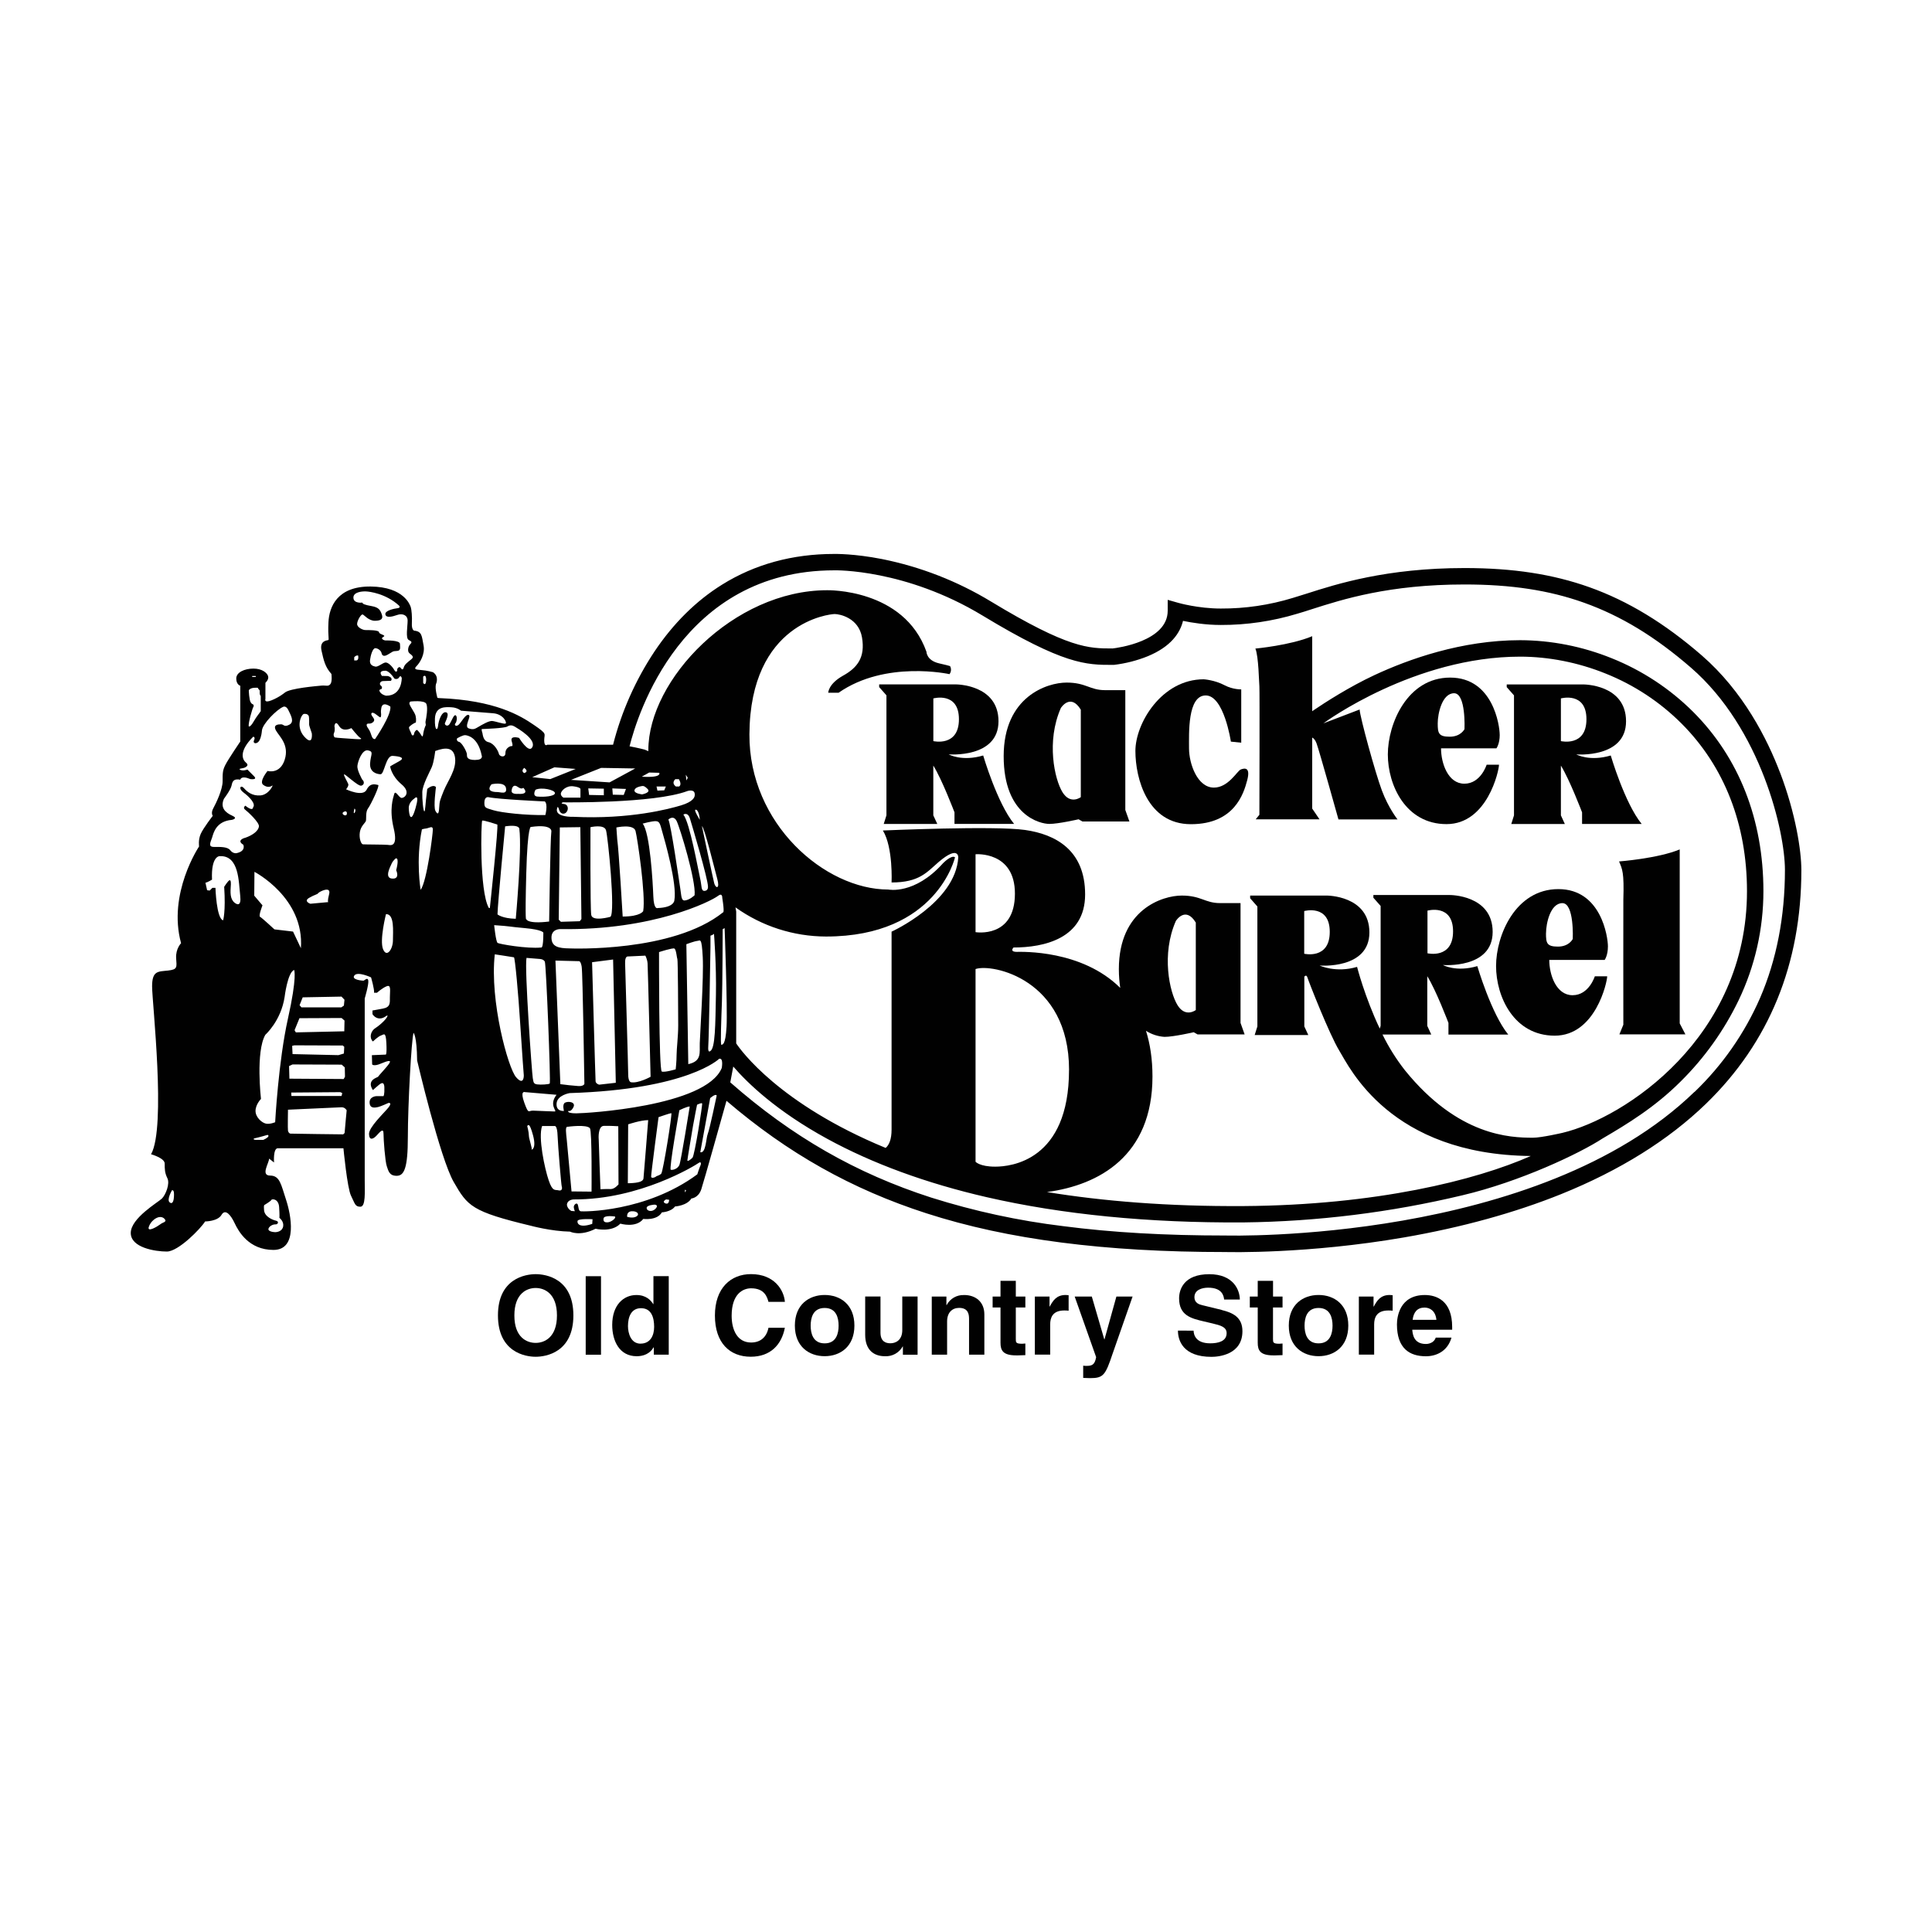 <?xml version="1.0" encoding="UTF-8"?>
<svg id="Layer_1" data-name="Layer 1" xmlns="http://www.w3.org/2000/svg" viewBox="0 0 500 500">
  <defs>
    <style>
      .cls-1 {
        fill: #010101;
      }
    </style>
  </defs>
  <path class="cls-1" d="M406.98,257.56c-4.24,0-6.03-5.29-6.03-9.14h14.34s.84-1.14.84-3.5-1.69-14.82-12.82-14.82-16.13,11.99-16.13,19.91,4.62,18.02,15.18,18.02,13.58-13.88,13.58-15.37h-3.2s-1.51,4.9-5.75,4.9ZM400.11,241.52c0-2.56,1.13-7.79,4.24-7.79,3.1.01,2.68,9.27,2.68,9.27,0,0-.92,1.98-3.83,1.98s-3.1-.92-3.1-3.46Z"/>
  <path class="cls-1" d="M291.23,209.62v-31.01h-5.3c-3.89-.01-4.88-1.96-9.9-1.96s-16.28,3.61-16.28,19.04,9.48,17.54,11.82,17.54,7.57-1.2,7.57-1.2l.98.57h12.17l-1.06-2.98ZM279.71,206.3s-2.68,2.05-4.74-1.28c-2.05-3.32-4.24-13.15-.42-21.79,0,0,2.47-3.96,5.16.43h0v22.64Z"/>
  <path class="cls-1" d="M424.86,213.23c-4.39-5.38-8-17.71-8-17.71-5.52,1.63-8.92-.28-8.92-.28,0,0,12.88,1.06,12.88-8.56s-11.1-9.55-11.1-9.55h-19.78v.7l1.88,2.13v31.06l-.7,2.23h13.86l-1.02-2.23v-12.88c2.25,3.61,5.48,12.1,5.48,12.1v3h15.43ZM403.96,191.8v-11.05s6.61-1.83,6.61,5.39-6.61,5.66-6.61,5.66Z"/>
  <g>
    <path class="cls-1" d="M321.09,199.16c-.92.35-3.18,4.67-6.93,4.67-4.31,0-6.44-6.24-6.44-10.13s-.42-13.72,4.32-13.72,6.51,11.95,6.51,11.95l2.68.28v-13.8s-2.13.07-4.27-1.05c-2.63-1.4-5.44-1.56-5.44-1.56-10.89,0-17.68,11.4-17.68,18.54s3.12,18.96,14.36,18.96,13.65-7.85,14.58-11.39c.92-3.53-.78-3.11-1.7-2.76Z"/>
    <polygon class="cls-1" points="434.71 219.83 434.71 219.83 434.71 219.83 434.71 219.83"/>
    <path class="cls-1" d="M436.18,267.69l-1.47-2.83v-45.03c-5.66,2.35-15.7,3.11-15.7,3.11.84,1.98,1.34,2.83,1.11,9.9-.03.85,0,32.35,0,32.35l-1.02,2.5h17.08Z"/>
    <path class="cls-1" d="M388.12,190.16c0-2.35-1.7-14.8-12.82-14.8s-16.13,11.97-16.13,19.9,4.62,18.02,15.19,18.02,13.58-13.86,13.58-15.37h-3.2s-1.52,4.91-5.76,4.91-6.04-5.29-6.04-9.16h14.34s.85-1.13.85-3.5ZM379.02,188.68h0s-.93,1.98-3.83,1.98-3.11-.92-3.11-3.46,1.14-7.79,4.24-7.79c3.11.01,2.69,9.27,2.69,9.27Z"/>
  </g>
  <path class="cls-1" d="M245.53,195.23s12.88,1.06,12.88-8.56-11.1-9.55-11.1-9.55h-19.78v.7l1.88,2.13v31.06l-.7,2.23h13.86l-1.03-2.23v-12.88c2.26,3.61,5.48,12.1,5.48,12.1v3h15.43c-4.39-5.38-8-17.71-8-17.71-5.51,1.63-8.91-.28-8.91-.28ZM241.55,191.8v-11.05s6.62-1.83,6.62,5.39-6.62,5.66-6.62,5.66Z"/>
  <path class="cls-1" d="M460.67,199.95h0c-3.3-8.7-9.51-21.01-20.28-30.35-9.6-8.32-19.1-14.09-29.08-17.64-9.48-3.37-19.75-4.95-32.29-4.95-20.19,0-33.1,4.13-40.8,6.6-1.38.44-2.58.81-3.64,1.13-6.04,1.85-12.33,2.78-18.65,2.75-5.83,0-10.97-1.46-11.01-1.48l-2.72-.77v2.82c0,7.92-13.06,9.63-14.26,9.76h-.1c-6.07,0-11.31,0-31.36-12.14-8.7-5.28-18.25-9-28.23-11-7.24-1.41-11.97-1.32-12.38-1.32-10.77,0-20.52,2.67-28.96,7.92-6.75,4.19-12.64,10.03-17.54,17.34-4.9,7.38-8.52,15.53-10.71,24.11h-17.03s-.79.67-.79-1.14.94-1.51-2.64-3.96c-3.58-2.46-10.1-6.39-24.44-6.96,0,0-.44,0-.57-.1,0,0-.67-2.35-.37-3.5,0,0,.94-1.98-.76-3.1,0,0-1.61-.48-3.1-.57-1.52-.09-1.89-.28-1.14-1.03.76-.76,2.26-3.02,1.79-5.39-.46-2.35-.37-3.58-2.44-3.77,0,0-.67-.19-.58-1.89.1-1.69-.09-3.58-.27-4.14s-1.7-5.29-10.38-5.39c-8.68-.09-10.75,5.29-10.94,9.25-.19,3.96.28,4.52-.09,4.62-.37.09-2.26.19-1.7,2.73.57,2.56.94,4.24,2.56,6.03,0,0,.27,1.99-.28,2.64-.57.67-1.04.28-2.26.37-1.23.12-8.21.69-9.53,1.82,0,0-1.31,1.13-3.4,1.98-2.08.85-1.61-.37-1.61-.37v-4.15s1-.87.67-1.79c-.28-.79-1.52-1.89-3.78-1.89s-4.44.95-4.44,2.56,1.04,1.88,1.04,1.88v14.43s-3.16,4.66-3.87,6.08c-.71,1.41-.7,2.12-.7,4.24s-1.7,5.66-2.4,6.94c-.71,1.27-.15,1.98-.15,1.98,0,0-2.41,3.1-3.11,4.66-.7,1.56-.43,3.26-.43,3.26,0,0-8.19,12.16-4.66,25.04,0,0-1.41,1.41-1.28,3.83.15,2.4.43,2.97-2.12,3.25-2.55.28-4.1,0-4.1,4.1s3.68,36.51-.27,43.44c0,0,3.53.98,3.53,2.4s0,2.4.7,3.81c.7,1.41-.43,4.26-1.41,5.25-1,.98-8.07,5.08-8.07,8.91s6.36,4.81,9.34,4.81,8.77-5.94,9.9-7.79c0,0,3.25,0,4.24-1.69.98-1.7,2.4,0,3.4,2.13,1,2.13,3.68,6.93,10.05,6.93s4.52-9.19,3.25-13.02c-1.27-3.81-1.56-6.22-4.1-6.22s-.28-3.25-.28-4.39l1.28,1s-.28-3.68.98-3.68h16.98s.98,10.32,1.97,12.3c1,1.98,1,2.83,2.41,2.83s1.13-3.83,1.13-6.8v-47.1s1.05-3.53.93-4.6c-.15-1.06-1,0-1.28,0s-3.18-.22-2.33-1.35c.85-1.13,4.32.5,4.32.5,0,0,.92,3.18.77,3.97h.77s1.41-1.28,2.56-1.7c1.13-.42.77,1.27.77,2.83s.15,2.61-1.83,2.98l-2.68.49v.93s.63,1.13,1.9,1.13,2.06-1.2,1.98-.63c-.08.57-1.7,2.2-3.11,3.11-1.41.92-1.56,2.68-.65,3.47,0,0,1.41-1.35,2.13-1.56.71-.22,1.2-1.06,1.35,1.98.15,3.04-.15,2.98-.15,2.98l-3.6.15.07,2.4s.43.57,2.26-.22c1.83-.77,2.76-.98,2.18-.07-.57.92-2.83,3.25-2.9,3.46-.07.22-3.11.78-1.35,3.47,0,0,1.35-1.2,1.56-1.35.22-.14,1.35-1.27,1.41.65.07,1.91-.22,2.26-.22,2.26h-1.83s-1.84.07-1.77,1.69c.07,1.63,1.48,1.28,2.18,1.14.7-.15,2.68-1.06,2.68-1.06,0,0,1.13-.22,0,1.2-1.13,1.41-5.09,5.09-5.01,6.86.07,1.77,1.13,1.28,1.98.35.85-.92,1.77-2.05,1.77-.49s.42,7.25.85,8.45c.42,1.2.63,2.48,2.55,2.48s2.9-1.9,2.9-10.04.93-25.4,1.48-26.96c0,0,.85.78.92,7.15,0,0,5.9,25.25,9.48,31.47,3.58,6.22,4.62,7.64,20,11.32,0,0,5.18,1.41,10.1,1.51,0,0,2.55,1.32,6.6-.75,0,0,4.15,1.04,6.41-1.32,0,0,4.05,1.22,5.94-1.22,0,0,3.58.48,4.81-1.7,0,0,2.35-.1,3.4-1.52,0,0,3.11-.19,4.24-2.07,0,0,1.8-.1,2.56-2.37.7-2.11,5.83-20.43,6.52-22.91,15.89,13.6,32.43,22.88,51.72,29.11,10.66,3.44,22.09,5.91,34.93,7.57,12.78,1.65,26.68,2.46,42.51,2.46.95.02,21.24.52,46.18-3.78,14.94-2.59,28.63-6.36,40.7-11.22,15.14-6.11,27.74-13.97,37.44-23.36,16.39-15.87,24.7-36.24,24.7-60.53-.01-4.95-1.45-14.5-5.5-25.17ZM41.45,316.87c-.74.57-3.4,2.14-2.95.68.45-1.46,1.91-2.59,2.95-2.59s1.37.85,1.37.85c.02.54-.65.49-1.37,1.06ZM45.02,309.62c-.02.81-.26,2.23-1.11,1.55-.85-.68.62-3.16.62-3.16.54-.02.52.78.49,1.61ZM164.4,198.88l-6.64,3.6-9.98-.65,7.79-3.1,8.84.15ZM175.73,203.55h-.81c-1.29-.97-.14-1.9-.14-1.9h.92s0,.01,0,.01c.89,1.51.03,1.89.03,1.89ZM177.85,204.74s1.63-.57,1.91.5c.28,1.06-.42,2.25-3.47,3.18-3.04.92-13.3,3.67-27.86,2.97,0,0-5.03.23-4.24-2.25,0,0,.15-.84.5.42.29,1.1,1.28,1.27,1.83.71.75-.78.5-2.13-.57-2.2,0,0-1.13-.09-.28-.43h0s23.42.35,32.19-2.9ZM177.49,200.5l.5.78-.35.7-.15-1.48ZM183.22,229.42s.14,1.06-.85,1.14c-1,.07-.7-1.2-1.2-3.33-.5-2.13-2.63-14.29-4.31-16.42h0s1.13-.77,1.69,1c.55,1.77,4.67,15.63,4.67,17.61ZM179.97,209.56c.43-.16,1,.7,1.14,2.61,0,0-1.56-2.48-1.14-2.61ZM187.14,236.1c-13.02,10.47-39.64,9.35-39.64,9.35-3.06-.03-4.74-.46-4.78-2.76-.05-2.3,2.24-2.24,2.24-2.24,24.15.37,39.11-7.24,40.85-8.59,1.18-.92,1.11.48,1.11.48.63,3.94.22,3.77.22,3.77ZM183.86,242.16h0s0,0,0,0c0,0,.78-.27.92-.49,0,0,.65,8.14.5,15.78-.15,7.64-.15,13.93-1.48,14.57,0,0-.65.65-.5-1.27.15-1.91.57-23.7.57-25.75v-2.84h0ZM178.13,275.4l-.5-31.04h0s2.06-.78,2.83-.85,1.13-1.06,1.41,4.18c.28,5.23-.7,19.81-.77,22.27-.08,2.48.57,4.67-2.98,5.44ZM170.56,246.4s3.47-1.13,3.96-.92c.5.22.65,2.56.78,2.68.15.15.22,14.36.22,17.19s-.42,6.09-.42,7.71-.23,3.68-.23,3.68c0,0-2.83.85-3.6.57-.78-.28-.71-30.91-.71-30.91h0ZM167.02,247.33s.5.92.57,1.98c.08,1.06.78,29.36.78,29.36,0,0-3.18,1.77-5.09,1.41,0,0-.7-.08-.7-1.98s-.78-27.45-.78-28.01-.22-2.34.57-2.55h0s4.66-.22,4.66-.22ZM159.38,280.22l-4.32.49s-.84-.22-.92-.85c-.06-.63-.91-30.84-.91-30.84l5.44-.7.7,31.91ZM151.24,280.5s-.15.65-1.56.57c-1.56-.12-3.11-.28-4.66-.49l-1.27-31.98,6.01.15s.5-.23.78,1.41c.27,1.63.7,30.34.7,30.34ZM140.99,207.4c.88.74.15,3.53.15,3.53-4.99.1-11.32-.6-13.41-1.23-2.08-.65-2.41-.54-2.37-2.09.05-1.55,1.06-1.3,1.06-1.3,2.66.57,14.58,1.1,14.57,1.1ZM127.2,202.97s3.43-.78,3.75.98c.32,1.77-1.38,1.03-2.3,1.03s-2.93-.18-1.45-2.01ZM135.41,203.87s1.91,1.79-1.35,1.58c0,0-1.73.18-1.66-.78.08-.95.53-1.8,1.6-1.02,1.06.77,1.41.22,1.41.22ZM135.69,198.73c1.35,1.06-.07,1.34-.07,1.34-.93-.63.07-1.34.07-1.34ZM130.73,213.86h0c3.89-.57,3.69.7,3.68.71.7,5.46-.93,23.21-.93,23.21-3.53-.08-4.73-1.14-4.73-1.14.07-2.98,1.98-22.78,1.98-22.78ZM135.88,240.2c4.57.41,4.74,1.18,4.74,1.18,0,4.27-.54,3.83-.54,3.83-3.67.38-10.85-.89-11.3-1.18-.45-.28-.89-4.6-.89-4.6h0c4.71.31,3.41.37,7.99.77ZM136.26,247.9l3.33.27s1.06,0,1.41.7,1.56,31.34,1.27,31.55c-.28.22-2.26.35-3.25.22-1-.15-.93-.57-1.14-1.63-.2-1.05-2.18-28.5-1.62-31.11h0ZM142.12,238.49c-5.79.7-5.93-.65-5.93-.65,0,0-.35,1.71,0-11.6.35-13.3,1.27-12.23,1.27-12.23h0c5.52-.78,5.23,1.13,5.23,1.14-.28,1.83-.57,23.34-.57,23.34ZM139.12,206.16c-1.52-.14-.53-1.77-.53-1.77,1.56-.74,5.06.03,5.03.88-.05.85-2.97,1.03-4.49.88ZM144.6,237.99l.28-23.85,5.31-.07.28,23.77-.42.57-4.89.15-.57-.57ZM152.81,214.08s3.53-.85,4.02.77c.5,1.63,2.48,21.37,1.14,22.42,0,0-4.67,1.34-4.96-.5-.28-1.82-.2-22.69-.2-22.69ZM174.52,233.02s0,1.83-4.31,1.98c0,0-1,.57-1.13-3.04-.14-3.6-.85-16.47-2.76-18.81,0,0,2.48-.7,3.47-.63.98.07,1.06.85,1.63,2.83.57,1.98,3.89,13.5,3.1,17.68ZM172.97,212.1h0s1.27-1.27,2.13.35c.84,1.64,5.08,15.56,4.66,19.24,0,0-1.27,1.24-2.55,1.35-.93.07-.85-1.2-1.14-2.98-.27-1.77-2.47-16.97-3.1-17.96ZM166.46,235.79s-.65,1.41-5.31,1.41c0,0-1-17.25-1.41-19.94l-.22-3.11s4.46-1,4.96.92c.49,1.91,2.68,16.63,1.98,20.72ZM184.84,228.59c-.35-1.35-3.18-14.79-3.18-14.79h0s0,0,0,0c.63.28,3.19,10.75,3.95,13.59.79,2.83-.42,2.54-.77,1.2ZM150.22,204.21v2.22h-4.39s-.77-.42-.68-1.1c.11-.68,1.38-2.09,3.26-1.83,1.88.25,1.81.71,1.81.71h0ZM152.24,204.04l4.03.07v1.7l-3.81-.08-.22-1.69ZM158.47,204.04l3.53.14-.58,1.55-2.83-.07-.12-1.62ZM171.91,204.54l-1.77.07-.23-1.06h2.41l-.42,1ZM166.11,200.99l1.9-1.06,2.6.07s.86,1.35-4.5,1ZM167.58,204.17c1,.98-1.41,1.41-1.41,1.41,0,0-1.97-.2-1.97-.98s1.41-1.06,1.41-1.06h0c.77-.15.98-.35,1.97.63ZM143.48,198.58l5.51.42-6.58,2.63-4.67-.5,5.74-2.55ZM133.31,188.11c.7.42,5.81,3.36,4.35,5.41-.94,1.35-3.32-2.55-3.32-2.55,0,0-2.4-.74-1.91.86.49,1.6,0,1.2-.25,1.27-.24.07-1.41.53-1.38,1.8s-1.52.96-1.69.18c-.18-.78-1.23-2.69-2.69-3.01-1.46-.32-1.48-2.12-1.58-2.4-.11-.28-.36-1.17.03-1h0s5.73-.18,6.43-.65c.7-.45,1.31-.35,2.01.08ZM109.52,175.1c.88-.85.88,1.14.63,1.71-.25.57-.63-.08-.63-.08v-1.63ZM86.46,189.65c.32-.7.09-1.74.09-1.74,0,0,.19-1.7,1.22,0,1.04,1.69,3.16.52,3.16.52,0,0,1.7,2.16,2.26,2.5.57.33.37.46-1.41.33-1.78-.15-4.75-.29-5.18-.43h0s0,0,0,0h0s-.46-.48-.14-1.18ZM91.67,170.92v-.83c.5-.58,1.01-.45,1.01-.45.25,1.26-.44,1.28-.44,1.28h-.57ZM88.39,257.93l.76.8-.15,1.52-.67.46h-10.32l-.48-.57.81-2.03,10.04-.19ZM74.9,279.16l-.09-3.26.89-.42,12.73.05.8.71.05,2.41-.33.6-14.06-.09ZM88.58,282.89l-.19.75h-12.97l-.05-.89,12.73-.1.48.25ZM65.8,231.81l.05-6.18s12.97,6.7,12.02,19.76l-2.03-4.3-4.82-.57s-3.25-3.02-3.72-3.25c-.45-.24.63-2.97.63-2.97l-2.13-2.5ZM88.72,270.58l.37.33-.09,1.74-1.41.42-11.88-.27-.1-2.13.57-.14,12.55.05ZM76.23,266.62l1.27-3.11,10.9-.05.76.66-.06,2.78-12.54.28-.33-.57ZM82.35,231.15c.24-.37,3.41-1.98,2.83.24-.49,1.91-.27,2.07-.2,2.07h.02s0,0,0,0c0,0,0,0-.02,0l-4.66.43s-1.84-.62-.33-1.52c1.52-.89,2.13-.85,2.35-1.22ZM78.68,184.75c.65-.06,1.17.18,1.27.75.09.57.05,1.94.05,1.94-.05.33.71,2.26.71,2.42,0,.12.33,3.34-1.98.75-2.31-2.6-.71-5.81-.05-5.85ZM65.27,174.95h.92v.25h-.92v-.25ZM65.6,182.43c-.08-.26-.29,0-.71-.65-.43-.63-.5-3.11-.5-3.11.42-.89,2.33-.67,2.33-.67,0,.18.46.63.46.63,0,0,.07.25.03.7-.03.46.27.81.27.81v3.9c-.49.77-.98,1.23-1.87,2.75-.88,1.52-1.23,1.2-1.23,1.2-.2-.81.98-4.74,1.17-5.01.18-.29.11-.33.05-.57ZM61.22,233.94c-1.52-.75-1.65-2.35-1.52-4.2.11-1.37.06-1.94-.27-1.94s-1.41,1.7-1.41,1.7c.42,6.55-.28,8.68-.28,8.68-1.74-.48-1.98-8.4-1.98-8.4h-.8l-.7.7-.66-.09-.43-1.94c.57-.1,1.7-.8,1.7-.8-.28-6.18,1.98-6.08,1.98-6.08,5.05-.24,4.9,6.58,5.32,10.28.33,2.83-.94,2.08-.94,2.08ZM63.32,216.84c-2.26.78-.35,1.77-.35,1.77,0,0,.78,1.7-1.84,2.2,0,0-.84.14-1.55-.78-.71-.92-2.61-.85-4.24-.85s-.78-1.34-.43-2.48c.35-1.13,1-4.16,5.09-4.52,0,0,1.73-.35.15-1.06-1.91-.85-3.19-2.12-2.2-4.39,0,0,1.77-2.33,1.99-3.47.22-1.13.57-1.77,2.25-1.48,0,0,.15-1.2,2.61-.15,0,0,1.98.28.92-.77-1.06-1.05-1.69-1.7-1.69-1.7,0,0-1.06.43-1.84.08-.77-.35.78-.35,1.28-.65.49-.28.92-.63.14-1.27-.78-.65-1.98-2.76,1.91-6.65,0,0,.65,0,.22.92-.43.93.92,1.14,1.48-.14,0,0,.42-.7.57-2.41.15-1.71,3.83-5.42,5.51-6.12,0,0,.75-.37,1.32.85.57,1.22,1.69,3.02.27,3.77-1.41.75-1.4-.09-2.15-.09s-2.17.09-1.32,1.61c.85,1.52,3.49,3.68,2.26,7.55-1.22,3.87-4.44,2.91-4.44,2.91,0,0-2.26,2.74-1.13,3.59,1.13.85,1.98.48,2.35.19.37-.28-.85,2.35-3.02,2.55-2.17.19-3.49-.94-4.32-1.89-.85-.94-1.52.1-.1,1.14,1.41,1.04,3.3,2.92,2.46,3.86,0,0,.05,1.18-2-.45,0,0-.7.5-.08,1,.65.49,3.75,3.32,3.61,4.38-.14,1.06-1.4,2.2-3.68,2.98ZM70.24,310.54c.09-.31,1.86-.37,2,1.87.15,2.24.07,2.77.07,2.77,0,0,1.18.87.98,2.16-.19,1.3-1.53,1.56-2.14,1.54-.61-.02-1.89-.25-1.66-.92.22-.67,1.18-1.13,1.81-1.09.63.05.98-.76.15-.95-.85-.19-2.98-1.02-3.11-2.73-.14-1.46.11-1.35.11-1.35h0s1.69-1.01,1.79-1.31ZM69.46,294.05c-.06.41-1.32.95-1.32.95h-1.77c-.81,0-1.05-.31-.25-.46.8-.16,2.97-.79,2.97-.79.15-.03.43-.1.37.31ZM71.21,290.43s-1.31.57-2.35.37c-1.04-.19-2.73-1.61-2.73-3.29s1.41-3.11,1.41-3.11c0,0-1.41-12.18,1.13-16.6,0,0,4.05-3.58,4.99-9.8,0,0,.76-6.33,2.46-6.98,0,0,.85,1.61-1.61,12.64-2.46,11.03-3.3,26.78-3.3,26.78ZM89.2,293.05c0,.33-.42.52-.42.52,0,0-13.36-.15-13.63-.19-.29-.05-.52-.33-.62-.75-.09-.43,0-5.44,0-5.44h0s12.87-.58,13.81-.63c.95-.05,1.38.79,1.38.79,0,0-.52,5.38-.52,5.7ZM89.75,210.74c-.14.51-.98.23-1.08-.19-.09-.43.7-.58.7-.58.29,0,.51.26.37.77ZM91.64,210.44c-.23-.03.09-1.18.09-1.18.48.19.14,1.21-.09,1.18ZM101.69,243.37c0,2.26-1.61,4.62-2.56,2.26-.94-2.35.76-9.05.76-9.05,2.26-.1,1.8,4.53,1.8,6.79ZM101.5,227.38c-2.13-.15-.48-3.08-.15-3.87.34-.8,1.09-1.37,1.09-1.37,1-.18.09,3.07.09,3.07,0,0,1.1,2.32-1.03,2.17ZM103.72,206.44c-.67-.37-1.41-1.98-1.7-.94s-1.32,3.9-.14,8.82c1.17,4.91-.71,4.44-1.52,4.33-.79-.09-5.99-.09-6.45-.14-.48-.06-1.04-1.61-.77-3.21.28-1.61,1.41-2.31,1.56-2.87.15-.57-.15-2.31.57-3.25.71-.94,3.11-5.99,2.59-6.03-.52-.06-1.98-.76-2.97,1.22-.98,1.98-5.33-.1-5.33-.1,0,0,.75-.85.57-1.37-.19-.51-1.23-2.21-1.09-2.49.15-.28,3.59,3.11,4.44,2.92.85-.18.85-1.13.28-1.55,0,0-1.37-2.41-1.27-3.53.09-1.13,1.22-4.39,2.77-4.05,1.56.33.67,1.04.52,3.35-.14,2.31,1.7,2.78,2.69,2.83,1,.05,1.37-4.91,3.16-4.76,1.79.12,3.4.46,1.65,1.4-1.74.94-2.31,1.32-2.31,1.32,0,0,.27,2.4,2.97,4.66,2.69,2.26.43,3.83-.24,3.44ZM96.84,186.25c-.09-.55-1.04-1.27-.67-1.69.38-.43,1.47.61,1.84.85.37.24.52.46.61-.19.09-.66-.17-.75.06-1.98.32-1.91,2.35-.37,2.35-.37.28,2.26-3.96,8.4-3.96,8.4-1.04.05-.8-1.41-1.74-2.69-.95-1.28-.15-1.37.28-1.32s1.32-.43,1.22-1ZM98.56,177.43c-.46-.31-.25-1.13.57-1.17l2.05-.07s.7-.77-.78-1.23l-1.55-.03s-1.17-1.34.81-1.34c0,0,.88-.25,2.44,2.05,0,0,.77.35,1.2-.35.42-.72.67.16.67.16h0s.14,4.6-4.03,4.6c0,0-1.53-.27-1.77-1.38,0,0,.14-.31.42-.31s.43-.61-.03-.93ZM104.5,172.74c-.25.77-.53.52-.85.06-.32-.45-.93.22-.85.53.07.32-.29.92-.78.03-.49-.88-1.6-2.01-2.3-1.9-.71.1-1.88,1.19-2.58,1.06-.7-.15-1.53-.46-1.38-1.7.15-1.23.7-3.11,1.38-3.07.67.02,1.48.61,1.62,1.32,0,0,.15,1.18,1.53.38,1.38-.77,1.23-.95,2.37-.98,1.13-.03.88-.85.85-1.84-.03-.98-3.57-.88-3.78-.88s-1.46-.42-.53-.92c.93-.49-1.06-.6-1.1-1.2-.03-.6-2.83-.57-3.53-.57s-2.18-.7-2.15-1.6c.03-.89,1.03-2.58,1.45-2.43.42.14,1.54,1.66,3.21,1.63,1.65-.03,2.12-.57,1.72-1.66-.38-1.1-.77-1.81-2.57-2.13s-2.44-.57-2.44-.92c0,0-2.26.32-2.33-1.23-.08-1.56,2.4-1.71,3.25-1.66.85.03,5.16.53,8.6,3.71,0,0,.45.53-.43.63-.88.11-3.32.61-3.15,1.6.18,1,1.77.61,3.08.15,1.3-.46,2.68,0,2.68,1.48s-.57,4.56.28,4.99c.85.42.88.63.38,1.13s-.74,1.64-.32,2.17c.43.53,1.6.93.61,1.71-.98.78-1.7,1.3-1.95,2.09ZM107.53,209.18c-1.22,4.24-1.7,1.56-1.74,0-.05-1.56,1.37-2.46,1.37-2.46,0,0,1.6-1.79.37,2.46ZM107.86,188.9c-.24.06-.67.59-.7,1.01-.02.43-.5.63-.67.08-.16-.57-.77-1.47-.62-1.8.17-.34,1.47-1.23,1.75-1.18,0,0,.16-.83-.06-1.73-.2-.91-1.53-2.52-1.61-3.2-.03-.34.26-.52.26-.52h0s3.7-.44,4.14.62c.44,1.06-.03,3.64-.19,4.37-.16.72.2.97-.06,1.31-.3.74-.51,1.52-.61,2.31-.07.52-.25.49-.43.15-.17-.33-.97-1.47-1.21-1.41ZM108.86,230.3s-1.31-7.59.33-15.65c0,0,.33-.15,1.09-.24.76-.09,1.74-.85,1.74.28s-1.51,13.34-3.16,15.61ZM114.88,204.55c-.98,2.5-1.12,2.69-1.22,4.48-.09,1.79-.42,1.83-.98.8-.55-1.04.15-6.13.15-6.13-.8-.85-2.26.48-2.26.48-.57,4.33-.48,5.85-.76,5.79-.27-.05-.57-3.06-.52-4.96.05-1.88,1.88-5.14,2.44-6.45.58-1.32.91-4.2.91-4.2h0c2.64-.98,4.82-1.08,5.15,1.89.32,2.98-1.89,5.81-2.9,8.3ZM117.86,187.2c.38-.4.53-1.81.07-2.08-.45-.28-.95,1.23-1.52,2.18-.57.96-1.41.29-1.27-.14.14-.42,1.37-2.65.24-2.83-1.13-.18-1.91,2.34-2.01,3.53-.1,1.21-.92,1.46-.81-1.87.11-3.33,2.91-3.01,4.36-2.94,1.45.08,2.4.88,2.4.88h0l8.28.66c2.73.2,3.71,2.54,3.21,2.68-.5.14-2.58-.6-3.43-.68-.86-.07-2.52.92-3.44,1.45-.92.53-1.37.93-2.65.46-1.28-.46.81-3.19,0-3.47-.81-.27-1.84,1.84-2.58,2.52-.74.66-1.23.03-.85-.36ZM122.99,196.68c-2.18,0-2.15-.8-2.15-1.45s-1.31-3.08-2.03-3.23c-.71-.15-.67-.92-.38-1,0,0,1.35-.77,1.95-.74.6.03,3.32.5,4.28,5.24,0,0,.53,1.17-1.66,1.17ZM126.49,234.95c-2.47-4.53-1.97-22.35-1.7-22.57.29-.2,3.89,1,3.89,1h0c.43-.08-1.91,21.64-1.91,21.64l-.28-.07ZM133.57,278.79c-2.06-2.33-6.87-19.73-5.52-31.81,0,0,4.66.7,4.96.77.27.07,1.13,9.34,1.63,17.33.5,7.99.92,13.23.92,13.23,0,0,.07,2.83-1.98.49ZM135.76,282.63l8.27.7c-2.12,2.76.35,4.32-.5,4.32s-3.58-.16-5.58-.22c-1.26-.03-1.13,1.05-2.26-2.05-1.13-3.11.07-2.76.07-2.76ZM137.57,297.46c.24-.18-.7-2.73-.7-3.58s-.43-2.5-.43-2.5h0c.24-.06.52-1.23,1.52,2.49.98,3.72-.61,3.77-.38,3.59ZM144.55,308.06c-.94-.24-1.52.42-2.55-2.59-1.03-3.02-2.78-11.14-1.7-14.06h0s3.3,0,3.3,0c0,0,.61-.1.7,2.46.09,2.55.94,12.87,1.09,13.25.15.37.09,1.18-.85.94ZM146.91,291.61s4.9-.68,5.76.37c.57.7.42,16.41.42,16.41l-5.18-.05-1.22-13.24c-.19-1.89-.48-3.6.23-3.5ZM153.27,316.74c-3.25,1.1-3.93-.03-3.81-.74.1-.7,3.89-.46,3.89-.46l-.08,1.2ZM157.4,316.33c-.78.07-1.35-.08-1.2-1,.15-.92,2.93-.5,2.93-.5.46.38-.95,1.41-1.73,1.49ZM164.66,314.85c-.96.52-2.34.07-2.34.07h0s-.27-1.38,1.2-1.45c1.49-.07,2.09.85,1.14,1.38ZM169.36,313.06c-.78.61-1.98.35-2.01-.42-.03-.78,2.05-.88,2.05-.88h0c.88.03.75.71-.03,1.3ZM172.97,311.28c-.29.46-1.11.11-1.18-.22s.6-.65.6-.65h0,0l.76.09s.09.31-.18.77ZM177.26,308.58v-.7l.32.23-.32.48ZM181.23,301.72c-.2.43-.77,2.2-.77,2.2-13.3,9.82-29.66,9.69-30.22,9.55-.55-.14-.49-1.13-.7-1.7-.22-.57-.77-.2-.98.28-.22.49.22,1.41.22,1.41l-.92-.07c-1.14-.65-1.14-1.63-1.14-1.63.14-1.35,1.77-1.35,1.77-1.35,17.12.08,31.49-8.84,32.27-9.41.77-.57.71.28.49.7ZM154.93,294.63s-.19-3.2,1.31-3.25c1.52-.06,3.77.09,3.77.09l.06,15.04s-1,1.27-2.08,1.22c-1.09-.05-2.59.05-2.59.05,0,0-.46-12.4-.46-13.15ZM162.57,290.98s3.2-1.09,5.18-1.09c0,0-1.13,14.34-1.22,15.1-.09.75-1.18,1.13-3.53,1.22h-.52l.09-15.23h0ZM180.4,285.9s1.18-.58,1.31-.33c.15.24-1.94,13.48-2.5,14.05-.57.57-1.32,1.04-1.32.7s1.09-6.64,1.46-8.95c.4-2.31,1.05-5.47,1.05-5.47h0ZM175.82,301.51c-.43.98-1.7,1.37-2.22,1.22-.52-.15,2.22-15.41,2.22-15.41h0s2.13-1.04,2.68-.95c0,0-2.26,14.15-2.68,15.14ZM171.15,303.72c-.46.52-1.22.58-1.36.76-.15.19-1.22.61-1.28.05-.05-.55,1.92-15.41,1.92-15.41,0,0,2.98-1.04,3.3-1.04s-2.13,15.13-2.59,15.65ZM183.17,293.44c-.46,1.14-.46,5.09-1.94,4.76l2.56-14h0s1.41-1.27,1.69-.67c0,0-1.83,8.77-2.31,9.9ZM186.76,276.46c-4.18,9.9-35.09,11.67-37.63,11.67s-2.06-.63-2.06-.63c0,0,.7.35,1.35-1,.63-1.35-1.41-1.56-2.2-1.13-.77.43-.27,2.13-.27,2.13,0,0-2.06.27-1.91-1.91.15-2.2,3.4-2.7,3.4-2.7,30.66-.95,38.67-8.87,38.67-8.87h0c1.21-.35.67,2.46.66,2.46ZM188.03,265.72c-.28,4.88-1.06,4.6-1.35,4.67-.27.07,0-7.01.15-11.03.15-4.03.2-18.89.2-18.89h0l.5-.28s.77,20.66.5,25.53ZM438.53,282.57h0c-40.51,39.26-120.47,37.2-121.27,37.18h-.07c-15.66,0-29.4-.78-42-2.42-11.59-1.4-23.03-3.88-34.17-7.39-19.46-6.27-36.02-15.77-52.02-29.82.25-1.28.53-2.72.77-4.1,3.72,4.31,11.19,11.53,24.31,18.7,11.75,6.42,25.67,11.52,41.33,15.12,19.52,4.48,41.88,6.68,66.44,6.52,19.09-.23,38.09-2.59,56.66-7.03,14.86-3.51,30.23-10.77,36.26-14.71,6.34-3.71,13.48-8.04,20.17-14.72,6.17-6.1,11.25-13.22,15.02-21.04,4.22-8.81,6.41-18.46,6.41-28.24,0-18.45-6.29-34.5-18.19-46.4-6.02-6-13.2-10.72-21.1-13.88-7.52-3.04-15.55-4.63-23.67-4.66-15.15,0-28.87,4.92-37.71,9.04-6.47,3.02-12.64,6.98-16.04,9.29l-.03.03s.1-.06.03,0l-.06.03h0s.03-.04.03-.04c-.02,0-.03.02-.03.02v-19.4c-5.66,2.37-14.71,3.2-14.71,3.2.85,1.98.94,8.96,1.04,9.81.09.85,0,33.2,0,33.2l-.95,1.18h16.51l-1.89-2.78v-18.38c.33.16.77.54,1.13,1.52.67,1.79,5.66,19.66,5.66,19.66h15.29s-2.37-2.98-4.05-7.49c-1.7-4.53-5.66-18.96-5.76-20.95l-9.37,3.58s-.01,0-.01,0h-.01.02c.54-.41,23.6-17.26,50.92-17.26,7.37,0,15.01,1.51,22.08,4.36,7.37,2.94,14.07,7.34,19.68,12.95,11.08,11.08,16.94,26.1,16.94,43.39,0,37.82-31.66,58.72-47.76,62.54,0,0-5.42,1.26-7.63,1.26-5.94,0-19.34-.44-33.1-17.41-2.27-2.89-4.23-6.01-5.84-9.3h12.62l-1.03-2.23v-12.86c2.26,3.6,5.48,12.09,5.48,12.09v3.01h15.47c-4.38-5.38-8-17.71-8-17.71-5.51,1.62-8.91-.29-8.91-.29,0,0,12.88,1.06,12.88-8.56s-11.1-9.55-11.1-9.55h-19.77v.7l1.88,2.13v31.04l-.23.7c-3.88-8.17-5.87-15.97-5.87-15.97-5.51,1.63-9.68-.35-9.68-.35,0,0,12.87,1.06,12.87-8.56s-11.09-9.55-11.09-9.55h-19.77v.7l1.87,2.13v31.04l-.7,2.23h13.88l-1.03-2.23v-12.88s.53-.7.81.23c.27.92,5.66,14.71,8.26,18.96,2.59,4.21,13.07,26.88,49.54,27.22-14.26,6.3-40.08,12.73-74.3,12.96-19.59.12-36.45-1.27-50.92-3.63,13.45-1.8,27.31-9.35,27.31-29.9,0-4.55-.62-8.47-1.68-11.83,1.44.92,3.09,1.46,4.79,1.57,2.34,0,7.57-1.2,7.57-1.2l1,.57h12.17l-1.06-2.98v-31.01h-5.31c-3.89,0-4.89-1.95-9.9-1.95s-16.28,3.6-16.28,19.03c0,1.79.14,3.41.36,4.87-9.96-9.9-25.43-9.33-26.77-9.33-1.98,0-.85-1.13-.85-1.13,7.79,0,18.53-2.26,18.53-13.73s-7.64-15.56-15.56-16.69c-7.92-1.14-36.78.14-36.78.14,2.68,4.39,2.25,13.45,2.25,13.45,7.23,0,9.16-2.7,12.2-5.31,5.17-4.39,5.06-1.19,5.06-1.19-.68,11.7-17.26,19.23-17.26,19.23v51.21c0,2.59-.66,4.02-1.53,4.76-27.55-11.36-37.53-25.31-38.68-27.05v-34.12l-.19-1.09c6.83,4.89,15.02,7.53,23.43,7.55,28.72,0,33.39-20.51,33.39-20.51-.98-.67-3.11,1.55-3.11,1.55-7.36,8.22-14.15,6.8-14.15,6.8-16.41,0-36.08-16.98-35.95-40.18.18-29,20.8-31.12,22.07-31.12s6.22.98,7.07,6.08-1.13,7.79-4.96,9.9c-3.78,2.13-3.78,4.39-3.78,4.39h2.68c12.17-8.49,28.71-4.81,28.71-4.81.75-1.04.15-2.04.15-2.04,0,0,.48,0-2.83-.75-3.3-.75-3.3-3.02-3.3-3.02-5.85-16.41-25.7-15.91-25.7-15.91-24.2,0-46.27,23.13-46.27,41.38v.27s-.97-.41-.97-.41c0,0-1.87-.48-3.89-.85,1.99-7.97,13.47-45.54,52.98-45.54h.07c.18-.01,18.35-.37,38.31,11.71,21.07,12.76,26.87,12.76,33.57,12.76h.42c3-.36,5.94-1.1,8.74-2.23,6.03-2.49,8.38-6.02,9.14-9.16,2.24.46,5.84,1.06,9.78,1.06,6.72.02,13.4-.97,19.83-2.92,1.13-.32,2.34-.71,3.76-1.17,7.96-2.55,19.98-6.39,39.51-6.39,12.03,0,21.85,1.49,30.88,4.71,9.59,3.42,18.39,8.76,27.72,16.84,18.18,15.77,24.3,42.52,24.3,52.3,0,12.1-2.16,23.28-6.45,33.2-3.99,9.13-9.74,17.37-16.93,24.27ZM276.66,276.89c0,23.55-15.08,25.04-19.1,25.04s-5.09-1.27-5.09-1.27v-49.87c4.24-1.48,24.2,2.55,24.2,26.1ZM252.47,241.24v-20.16h0s10.2-.86,10.19,10.19c0,11.67-10.19,9.97-10.19,9.97ZM369.43,246.7v-11.03s6.62-1.84,6.62,5.38-6.62,5.66-6.62,5.66ZM337.53,246.83v-11.05s6.61-1.83,6.61,5.39-6.61,5.66-6.61,5.66ZM304.31,238.34s2.48-3.97,5.16.42h0v22.64s-2.68,2.06-4.73-1.27c-2.06-3.33-4.24-13.15-.43-21.79Z"/>
  <path class="cls-1" d="M138.63,329.75c-2.69,0-9.77,1.17-9.76,10.68,0,9.53,7.07,10.7,9.76,10.7s9.76-1.15,9.76-10.7-7.07-10.68-9.76-10.68ZM138.63,347.54c-2.29,0-5.52-1.41-5.51-7.11,0-5.68,3.23-7.1,5.51-7.1s5.51,1.41,5.51,7.1-3.23,7.11-5.51,7.11Z"/>
  <g>
    <rect class="cls-1" x="151.58" y="330.28" width="3.96" height="20.32"/>
    <path class="cls-1" d="M169.11,330.27v7.22h-.06c-.62-.96-1.81-2.34-4.36-2.34-3.3,0-6.25,2.55-6.25,7.75,0,4.13,1.87,8.09,6.34,8.09,1.65,0,3.4-.59,4.36-2.29h.07v1.89h3.86v-20.33h-3.96ZM165.78,347.74h0c-2.55,0-3.26-2.77-3.26-4.56,0-2.38.85-4.62,3.37-4.62,2.72,0,3.4,2.44,3.4,4.84,0,2.23-.98,4.33-3.51,4.33Z"/>
  </g>
  <g>
    <path class="cls-1" d="M203.13,336.93c-.23-3-2.68-7.19-8.77-7.19-5.24,0-9.34,3.61-9.34,10.72s3.86,10.66,9.27,10.66c5.09,0,7.98-3.08,8.83-7.49h-4.24c-.5,2.49-2.14,3.81-4.49,3.81-3.59,0-5.04-3.28-5.04-6.93,0-5.75,3-7.1,5.04-7.1,3.51,0,4.15,2.3,4.49,3.51h0s4.26,0,4.26,0Z"/>
    <path class="cls-1" d="M213.42,335.14c-4.05,0-7.71,2.49-7.71,7.92s3.67,7.92,7.71,7.92,7.7-2.49,7.7-7.92-3.64-7.92-7.7-7.92ZM213.42,347.66c-3.06,0-3.62-2.65-3.62-4.58s.55-4.58,3.62-4.58,3.61,2.65,3.61,4.58-.55,4.58-3.61,4.58Z"/>
  </g>
  <g>
    <path class="cls-1" d="M271.68,338.14h-.06v-2.59h-3.8v15.02h3.97v-7.83c0-1.66.57-3.59,3.64-3.59.37,0,.8,0,1.13.06v-4.01c-.25-.03-.51-.06-.76-.06-2.4,0-3.3,1.47-4.13,3Z"/>
    <path class="cls-1" d="M262.89,331.48h-3.96v4.07h-2.04v2.83h2.04v9.13c0,1.96.62,3.26,4.05,3.26h.51c.62,0,1.23-.03,1.87-.06v-3.01c-.27.03-.55.05-.83.06-1.62,0-1.64-.33-1.64-1.21v-8.17h2.47v-2.83h-2.47v-4.07Z"/>
    <path class="cls-1" d="M233.51,344.21c0,2.7-1.77,3.43-3.07,3.43-1.21,0-2.57-.45-2.57-2.77v-9.33h-3.96v9.9c0,3.86,2.15,5.55,5.12,5.55,1.88.1,3.66-.88,4.58-2.52h.06v2.13h3.8v-15.06h-3.96v8.68Z"/>
    <path class="cls-1" d="M249.52,335.16c-1.89-.09-3.65.92-4.53,2.59h-.06v-2.2h-3.79v15.04h3.97v-8.62c0-2.31,1.35-3.49,3.1-3.49,2.52,0,2.58,1.87,2.58,2.98v9.13h3.96v-10.41c0-3.3-2.3-5.03-5.24-5.03Z"/>
    <path class="cls-1" d="M316.23,339.02l-4.96-1.21c-.85-.2-2.15-.53-2.15-2.13,0-1.83,1.91-2.43,3.53-2.43,3.71,0,4.04,2.16,4.16,3.07h4.06c-.02-2.5-1.69-6.56-7.91-6.56-6.6,0-7.81,3.98-7.81,6.25,0,4.47,3.17,5.21,6.45,5.98l2.17.51c2.14.51,3.68.93,3.68,2.52,0,2.14-2.24,2.63-4.24,2.63-3.71,0-4.28-2.15-4.31-3.28h0s-4.05-.01-4.05-.01c0,2.52,1.28,6.79,8.69,6.79,1.78,0,8-.53,8-6.64,0-3.66-2.55-4.78-5.32-5.47Z"/>
    <path class="cls-1" d="M341.24,335.14c-4.05,0-7.7,2.49-7.7,7.92s3.66,7.92,7.7,7.92,7.7-2.49,7.7-7.92-3.64-7.92-7.7-7.92ZM341.24,347.66c-3.06,0-3.62-2.65-3.62-4.58s.55-4.58,3.62-4.58,3.62,2.65,3.62,4.58-.57,4.58-3.62,4.58Z"/>
    <path class="cls-1" d="M329.46,331.48h-3.96v4.07h-2.05v2.83h2.05v9.13c0,1.96.61,3.26,4.04,3.26h.51c.62,0,1.23-.03,1.87-.06v-3.01c-.27.03-.55.05-.83.06-1.61,0-1.64-.33-1.64-1.21v-8.17h2.47v-2.83h-2.46v-4.07Z"/>
    <path class="cls-1" d="M285.85,346.63h-.06l-3.23-11.08h-4.43l5.55,15.68c-.36,2.07-1.15,2.26-2.59,2.26-.25,0-.51-.01-.76-.06v3.17c.57.03,1.23.06,1.78.06,3.45,0,3.96-.74,5.83-6.32h0s5.17-14.79,5.17-14.79h-4.19l-3.08,11.08Z"/>
  </g>
  <g>
    <path class="cls-1" d="M355.53,338.14h-.06v-2.59h-3.8v15.02h3.96v-7.83c0-1.66.58-3.59,3.66-3.59.37,0,.79,0,1.13.06v-4.01c-.25-.03-.51-.06-.76-.06-2.41,0-3.3,1.47-4.13,3Z"/>
    <path class="cls-1" d="M375.82,343.43c0-6.87-4.11-8.28-7.07-8.28-6.6,0-7.22,5.79-7.22,7.61,0,6.2,3.25,8.24,7.49,8.24,2.58,0,5.57-1.19,6.62-4.81v-.02s-4.07,0-4.07,0c-.32,1.08-1.44,1.65-2.55,1.65-3.19,0-3.42-2.55-3.53-3.68h10.33v-.7ZM365.59,341.57c.23-1.98,1.21-3.17,3.08-3.17,1.29,0,2.83.74,3.07,3.17h-6.15Z"/>
  </g>
</svg>